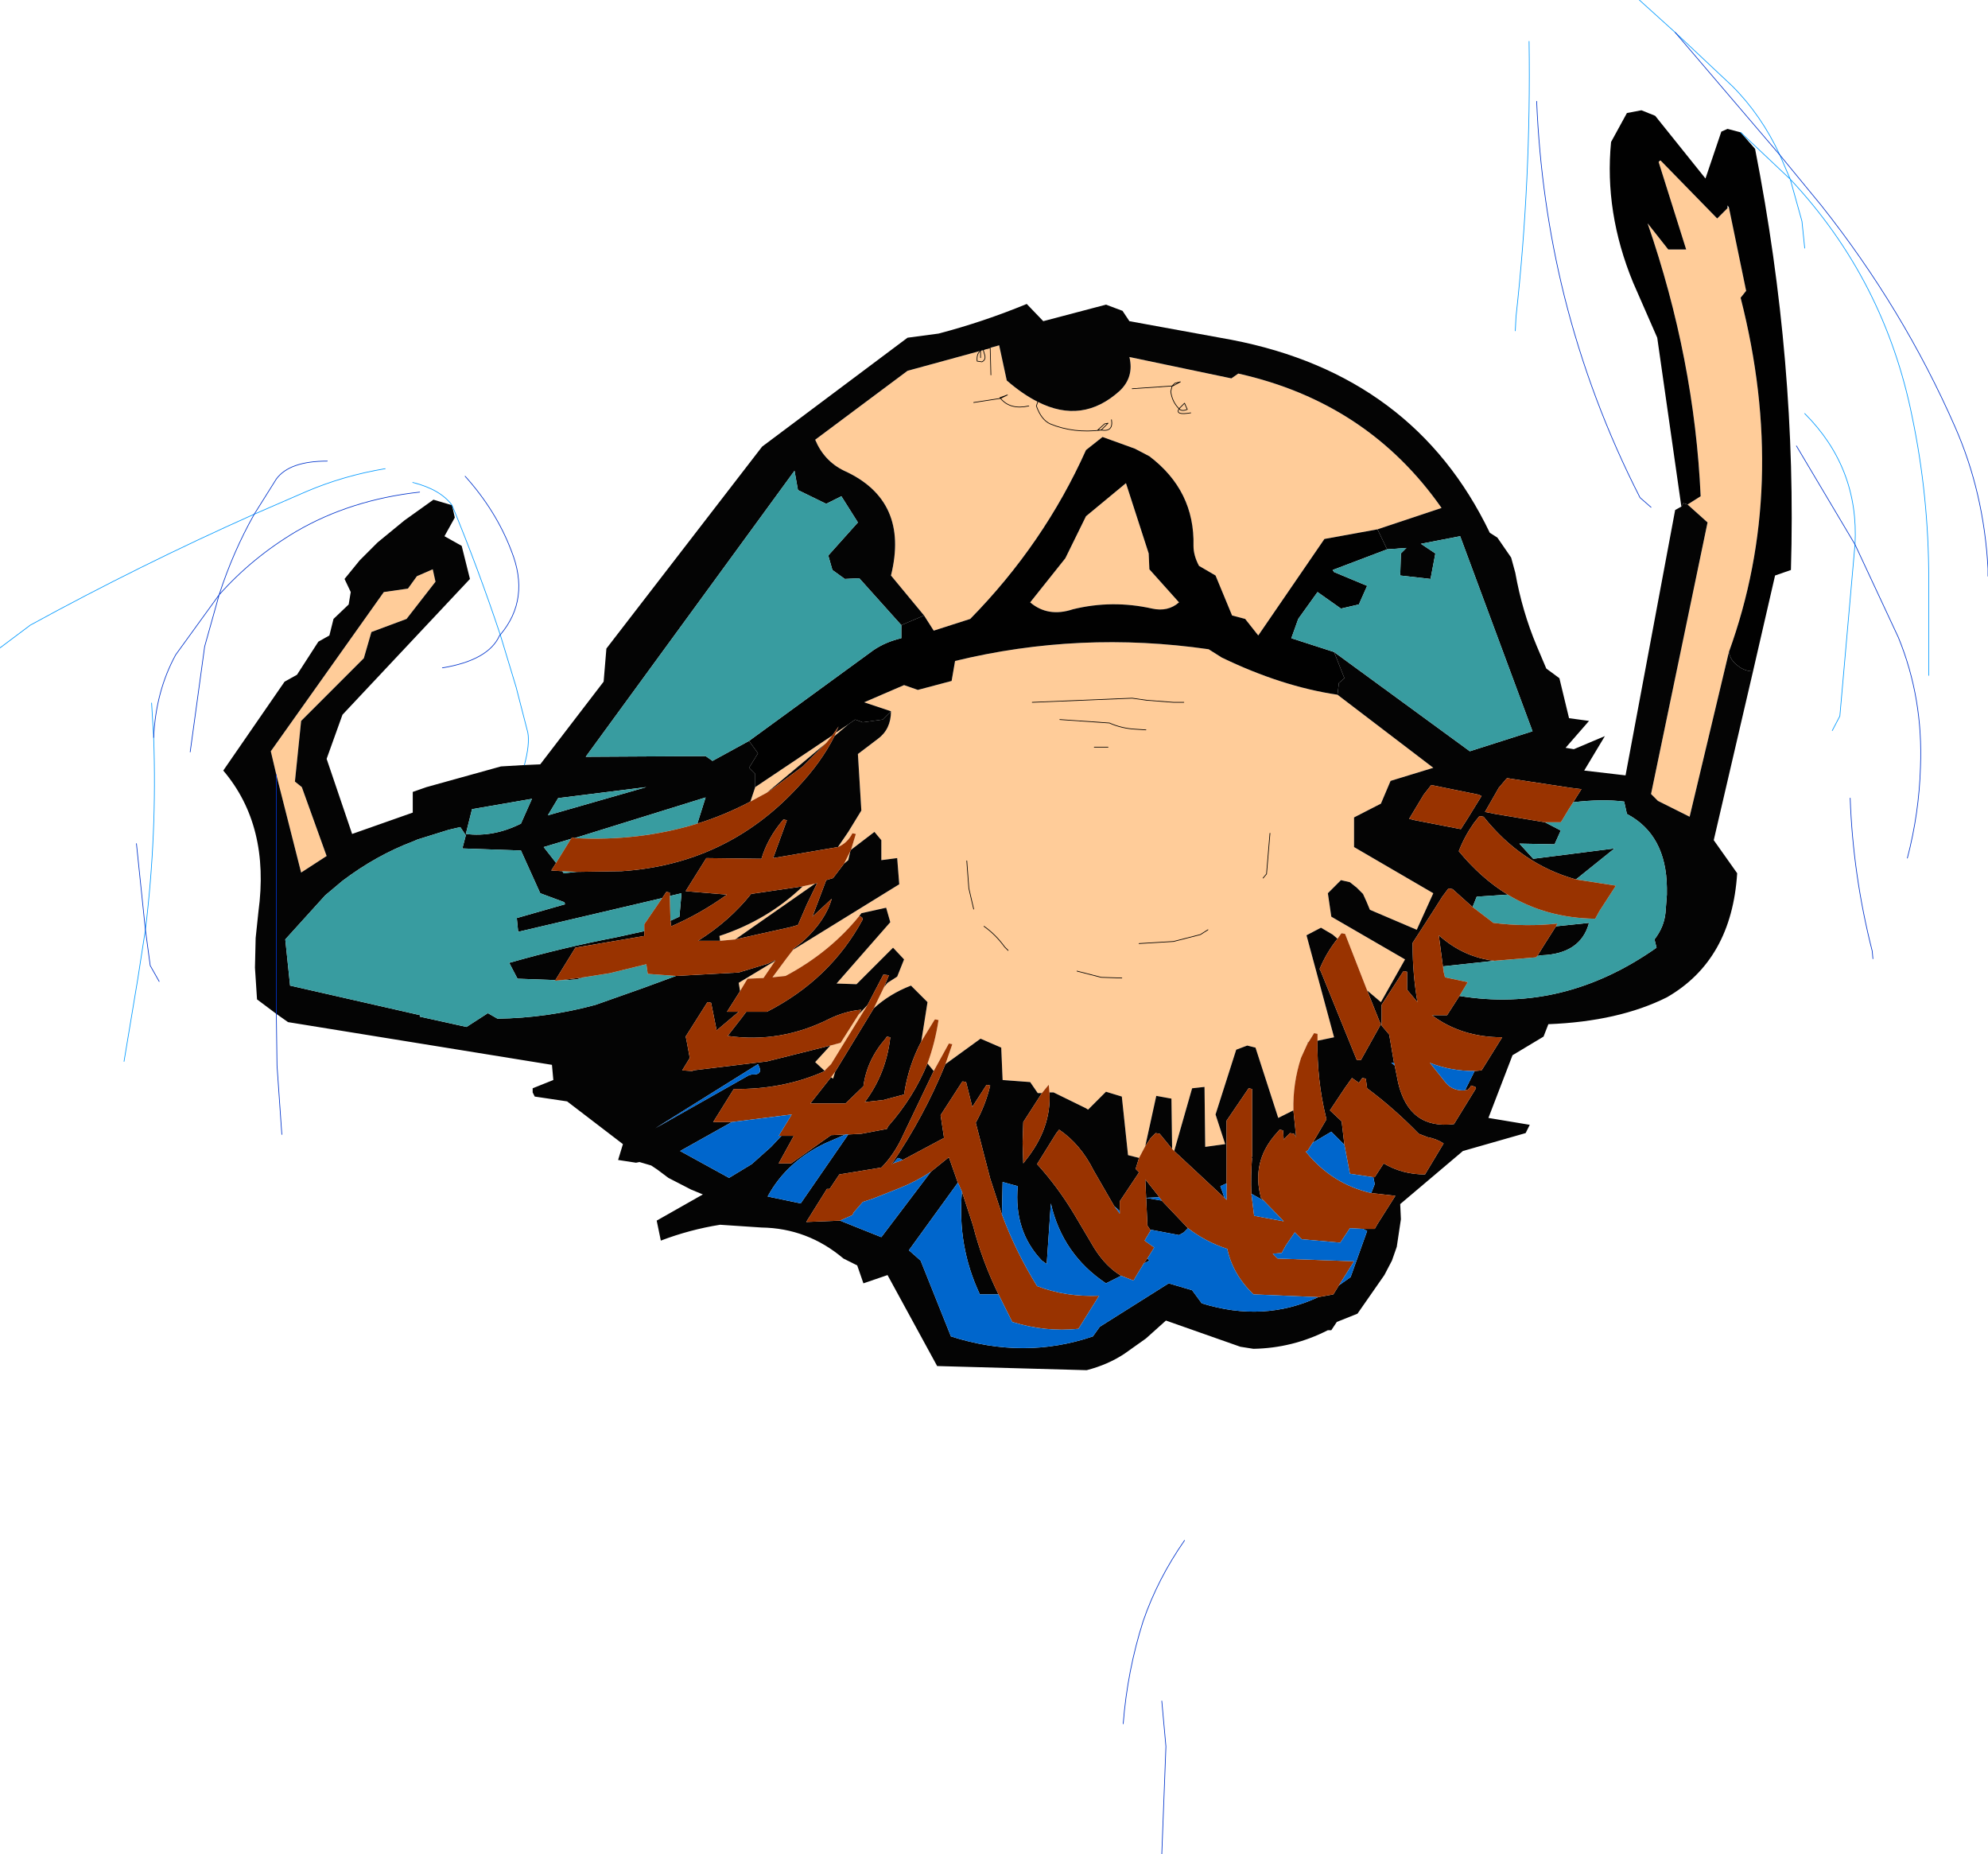 <?xml version="1.0" encoding="UTF-8" standalone="no"?>
<svg xmlns:xlink="http://www.w3.org/1999/xlink" height="134.5px" width="144.25px" xmlns="http://www.w3.org/2000/svg">
  <g transform="matrix(1.0, 0.0, 0.0, 1.0, 75.95, 54.0)">
    <path d="M-4.15 -28.75 L-3.45 -28.95 -2.9 -26.4 Q-1.75 -25.4 -0.65 -24.85 2.6 -23.2 5.3 -25.65 6.35 -26.65 6.0 -28.1 L13.4 -26.55 13.9 -26.9 Q23.3 -24.8 28.65 -17.15 L24.0 -15.6 20.15 -14.9 15.35 -7.9 14.4 -9.1 13.45 -9.35 12.25 -12.25 11.05 -12.95 Q10.65 -13.7 10.65 -14.4 10.75 -18.4 7.45 -20.9 L6.4 -21.45 4.05 -22.3 2.85 -21.35 Q-0.2 -14.55 -5.55 -9.1 L-8.2 -8.25 -8.9 -9.35 -11.3 -12.25 Q-9.95 -17.7 -14.7 -19.85 -16.15 -20.55 -16.8 -22.1 L-10.1 -27.1 -4.8 -28.55 -4.8 -28.05 -4.8 -28.55 Q-5.1 -28.35 -5.05 -27.8 L-4.7 -27.75 Q-4.4 -27.9 -4.5 -28.25 L-4.6 -28.6 -4.5 -28.25 Q-4.4 -27.9 -4.7 -27.75 L-5.05 -27.8 Q-5.1 -28.35 -4.8 -28.55 L-4.6 -28.6 -4.15 -28.75 -4.1 -28.75 -4.05 -26.8 -4.1 -28.75 -4.15 -28.75 M21.1 -3.6 L28.05 1.7 24.95 2.65 24.25 4.3 22.3 5.3 22.3 7.45 28.05 10.8 26.85 13.45 23.45 12.0 23.2 11.4 22.95 10.85 22.5 10.4 22.0 10.0 21.35 9.85 20.4 10.8 20.65 12.5 26.0 15.6 24.25 18.7 23.25 17.85 21.65 13.75 21.4 13.7 21.35 13.75 21.1 14.1 20.75 13.8 19.9 13.3 18.85 13.85 20.85 21.25 19.65 21.5 19.65 21.0 19.4 20.95 19.0 21.6 18.95 21.6 18.95 21.65 18.45 22.75 Q17.85 24.6 17.9 26.55 L16.8 27.1 15.15 22.0 14.55 21.85 13.75 22.15 12.25 26.85 12.95 29.0 11.5 29.2 11.45 24.85 10.55 24.95 9.25 29.5 9.1 29.35 9.05 25.7 7.95 25.5 7.15 29.15 6.7 30.0 5.9 29.8 5.45 25.55 4.3 25.2 3.0 26.5 2.85 26.4 0.5 25.25 0.2 25.25 0.15 24.7 0.1 24.75 -0.35 25.3 -0.65 25.3 -1.2 24.5 -3.2 24.35 -3.3 22.0 -4.8 21.35 -7.35 23.2 -6.85 21.75 -7.1 21.7 -8.2 23.7 -8.65 23.15 Q-8.1 21.65 -7.85 20.0 L-8.1 19.95 -8.15 20.0 -9.1 21.55 -8.65 18.7 -9.85 17.5 Q-11.4 18.1 -12.55 19.15 L-11.8 17.6 -11.55 17.3 -10.85 16.85 -10.35 15.6 -11.15 14.75 -13.8 17.4 -15.25 17.35 -11.35 12.9 -11.65 11.85 -13.45 12.25 -13.6 12.45 Q-15.75 15.1 -18.95 16.8 L-19.9 16.9 -18.9 15.55 -18.4 14.9 -10.7 10.15 -10.85 8.25 -12.0 8.4 -12.0 6.95 -12.5 6.35 -14.2 7.65 -13.85 6.5 -14.1 6.45 Q-14.45 7.15 -15.15 7.45 L-14.4 6.35 -13.45 4.8 -13.7 0.7 -12.25 -0.4 Q-11.3 -1.1 -11.3 -2.4 L-13.25 -3.05 -10.35 -4.3 -9.35 -3.95 -6.9 -4.6 -6.65 -6.05 Q2.4 -8.25 11.75 -6.9 L12.7 -6.3 Q17.05 -4.2 21.1 -3.6 M-16.1 23.7 L-16.8 23.05 -15.7 21.85 -14.95 21.65 -13.65 19.6 -13.0 18.9 -15.65 23.2 -16.1 23.65 -16.1 23.7 M-22.25 17.9 L-22.35 17.3 -19.7 15.7 -20.55 16.95 -21.7 17.0 -21.8 17.15 -22.25 17.9 M-14.4 -1.45 L-15.4 -0.6 -15.3 -0.85 -14.4 -1.45 M-21.5 4.15 L-21.15 3.1 -15.55 -0.65 -16.0 -0.1 -20.3 3.5 -21.5 4.15 M10.45 -24.05 Q9.3 -23.85 9.6 -24.35 L9.65 -24.3 Q9.85 -24.15 10.2 -24.3 L10.0 -24.75 9.6 -24.35 Q9.1 -24.85 9.0 -25.6 L9.1 -26.0 9.15 -26.0 9.7 -26.3 9.3 -26.2 9.1 -26.0 6.2 -25.8 9.1 -26.0 9.3 -26.2 9.7 -26.3 9.15 -26.0 9.1 -26.0 9.0 -25.6 Q9.1 -24.85 9.6 -24.35 L10.0 -24.75 10.2 -24.3 Q9.85 -24.15 9.65 -24.3 L9.6 -24.35 Q9.3 -23.85 10.45 -24.05 M4.7 -23.55 Q4.85 -22.65 3.95 -22.8 L4.45 -23.3 4.2 -23.25 3.7 -22.8 3.95 -22.8 Q1.95 -22.55 0.25 -23.25 -0.4 -23.55 -0.75 -24.55 L-0.65 -24.85 -0.75 -24.55 Q-0.4 -23.55 0.25 -23.25 1.95 -22.55 3.95 -22.8 L3.7 -22.8 4.2 -23.25 4.45 -23.3 3.95 -22.8 Q4.85 -22.65 4.7 -23.55 M2.85 -16.55 L5.75 -18.95 7.4 -13.85 7.45 -12.7 9.6 -10.3 Q8.8 -9.6 7.65 -9.85 4.75 -10.5 1.9 -9.8 0.1 -9.2 -1.2 -10.3 L1.35 -13.5 2.85 -16.55 M7.2 -1.05 L6.45 -1.1 Q5.45 -1.15 4.55 -1.55 L0.95 -1.8 4.55 -1.55 Q5.45 -1.15 6.45 -1.1 L7.2 -1.05 M9.95 -3.05 L9.2 -3.05 7.25 -3.2 6.2 -3.35 -1.05 -3.05 6.2 -3.35 7.25 -3.2 9.2 -3.05 9.95 -3.05 M44.4 -42.25 L44.55 -42.35 48.65 -38.15 49.4 -38.9 49.5 -38.95 50.75 -32.9 50.35 -32.4 Q53.85 -18.7 49.5 -6.7 L46.65 5.25 44.35 4.1 43.85 3.6 47.95 -16.1 46.5 -17.4 47.45 -18.0 Q47.0 -27.95 43.6 -37.8 L45.1 -35.9 46.4 -35.9 44.4 -42.25 M5.45 16.95 L3.95 16.9 2.2 16.45 3.95 16.9 5.45 16.95 M6.7 14.45 L9.2 14.3 11.15 13.8 11.7 13.45 11.15 13.8 9.2 14.3 6.7 14.45 M4.45 0.2 L4.2 0.2 3.45 0.2 4.2 0.2 4.45 0.2 M15.7 9.7 L15.95 9.4 16.2 6.45 15.95 9.4 15.7 9.7 M-55.9 2.2 L-56.3 0.5 -48.1 -11.05 -46.35 -11.3 -45.7 -12.2 -44.55 -12.7 -44.35 -11.8 -46.45 -9.1 -49.0 -8.15 -49.55 -6.25 -54.1 -1.7 -54.55 2.7 -54.05 3.1 -52.25 8.1 -54.1 9.3 -55.9 2.2 M-1.3 -24.55 Q-2.65 -24.25 -3.35 -25.1 L-2.85 -25.35 -3.4 -25.15 -3.35 -25.1 -5.3 -24.8 -3.35 -25.1 -3.4 -25.15 -2.85 -25.35 -3.35 -25.1 Q-2.65 -24.25 -1.3 -24.55 M-5.3 11.95 L-5.65 10.45 -5.8 8.45 -5.65 10.45 -5.3 11.95 M-14.25 7.75 L-14.4 8.4 -14.7 8.65 -14.25 7.75 M-16.8 10.1 L-22.6 14.15 -23.7 14.25 -23.75 13.9 Q-20.25 12.75 -17.7 10.3 L-16.8 10.1 M-15.65 24.15 L-15.35 23.75 -15.5 24.25 -15.65 24.15 M-2.8 14.95 L-3.05 14.7 Q-3.7 13.8 -4.55 13.2 -3.7 13.8 -3.05 14.7 L-2.8 14.95" fill="#ffcc99" fill-rule="evenodd" stroke="none"/>
    <path d="M24.0 -15.6 L28.65 -17.15 Q23.3 -24.8 13.9 -26.9 L13.4 -26.55 6.0 -28.1 Q6.35 -26.65 5.3 -25.65 2.6 -23.2 -0.65 -24.85 -1.75 -25.4 -2.9 -26.4 L-3.45 -28.95 -4.15 -28.75 -4.65 -28.65 Q-4.75 -28.95 -4.8 -28.55 -4.75 -28.95 -4.65 -28.65 L-4.15 -28.75 -4.6 -28.6 -4.8 -28.55 -10.1 -27.1 -16.8 -22.1 Q-16.15 -20.55 -14.7 -19.85 -9.95 -17.7 -11.3 -12.25 L-8.9 -9.35 -10.55 -8.65 -13.6 -12.05 -14.65 -12.0 -15.55 -12.65 -15.85 -13.7 -13.7 -16.1 -14.9 -18.0 -16.0 -17.45 -18.05 -18.45 -18.3 -19.85 -33.45 0.9 -24.75 0.85 -24.25 1.2 -21.6 -0.25 -20.95 0.65 -21.6 1.7 -21.15 2.15 -21.15 3.1 -21.5 4.15 Q-23.4 5.15 -25.35 5.75 L-24.75 3.85 -34.25 6.8 -34.45 6.75 -34.5 6.85 -36.5 7.45 -35.6 8.6 -35.95 9.15 -35.15 9.2 -35.05 9.35 -34.1 9.25 -30.85 9.2 Q-23.25 8.7 -18.1 3.15 -16.35 1.3 -15.4 -0.6 L-14.4 -1.45 -13.9 -1.8 -13.35 -1.6 -11.9 -1.8 -11.3 -2.4 Q-11.3 -1.1 -12.25 -0.4 L-13.7 0.7 -13.45 4.8 -14.4 6.35 -15.15 7.45 -15.45 7.5 -19.85 8.25 -18.85 5.5 -19.1 5.45 -19.15 5.5 Q-20.25 6.8 -20.7 8.3 L-24.7 8.25 -26.2 10.65 -23.2 10.9 Q-25.15 12.3 -27.25 13.2 L-27.3 12.8 -26.65 12.5 -26.5 10.8 -27.35 11.0 -27.35 10.75 -27.6 10.7 -27.9 11.15 -38.35 13.6 -38.45 12.6 -34.95 11.6 -35.0 11.45 -36.75 10.8 -38.15 7.7 -42.4 7.55 -42.15 6.6 -42.25 6.45 -42.55 6.0 -43.4 6.2 -45.65 6.9 -46.0 7.05 Q-48.65 8.05 -51.1 9.9 L-52.35 10.95 -55.25 14.15 -54.9 17.5 -45.45 19.65 -45.5 19.75 -42.1 20.5 -40.55 19.5 -39.85 19.9 Q-36.25 19.85 -32.75 18.9 L-29.35 17.7 -26.9 16.8 -22.35 16.55 -20.2 15.9 -19.7 15.65 -19.7 15.7 -22.35 17.3 -22.25 17.9 -23.2 19.4 -22.35 19.4 -23.95 20.75 -24.35 18.75 -24.6 18.7 -24.65 18.75 -26.2 21.2 -26.15 21.4 -25.9 22.75 -26.45 23.65 -25.7 23.7 -25.65 23.65 -20.3 23.0 -15.7 21.85 -16.8 23.05 -16.1 23.7 Q-19.1 25.05 -22.7 25.0 L-22.8 25.15 -24.2 27.4 -22.85 27.4 -26.6 29.5 -23.05 31.45 -21.4 30.45 -20.0 29.2 -19.25 28.4 -18.35 28.4 -19.45 30.4 -18.55 30.4 -15.65 28.35 -14.6 28.3 -16.1 28.95 Q-18.9 30.3 -20.25 32.8 L-17.85 33.3 -14.4 28.3 -13.45 28.25 -11.6 27.9 -11.5 27.7 Q-9.65 25.6 -8.65 23.15 L-8.2 23.7 -10.4 28.3 Q-11.05 29.75 -12.0 30.7 L-15.05 31.2 -15.75 32.25 -15.95 32.25 -17.45 34.65 -15.0 34.55 -12.0 35.75 -8.4 31.0 -7.1 29.95 -6.45 31.8 -10.0 36.7 -9.15 37.45 -6.95 42.95 Q-1.65 44.65 3.35 42.95 L3.85 42.25 8.85 39.1 10.55 39.6 11.25 40.55 Q15.75 41.95 19.7 40.1 L20.8 39.9 21.2 39.25 22.05 38.65 23.25 35.3 22.95 35.15 23.8 35.15 24.0 34.8 25.3 32.75 23.55 32.55 23.8 31.9 23.7 31.4 23.8 31.4 24.45 30.4 Q25.8 31.2 27.45 31.2 L27.9 30.45 28.8 28.95 Q28.25 28.6 27.65 28.5 L27.0 28.25 Q25.2 26.4 23.25 24.95 L23.15 24.25 22.9 24.2 22.65 24.55 22.15 24.2 21.65 24.9 20.55 26.55 21.4 27.35 21.6 29.05 20.65 28.1 19.3 28.9 20.3 27.2 20.25 27.0 Q19.6 24.3 19.65 21.5 L20.85 21.25 18.85 13.85 19.9 13.3 20.75 13.8 21.1 14.1 Q20.3 15.1 19.8 16.3 L19.9 16.5 22.5 22.9 22.8 22.9 24.25 20.3 24.15 20.1 23.25 17.85 24.25 18.7 26.0 15.6 20.65 12.5 20.4 10.8 21.35 9.85 22.0 10.0 22.5 10.4 22.95 10.85 23.2 11.4 23.45 12.0 26.85 13.45 28.05 10.8 22.3 7.45 22.3 5.3 24.25 4.3 24.95 2.65 28.05 1.7 21.1 -3.6 21.2 -4.45 21.6 -4.8 20.85 -6.7 30.7 0.5 35.25 -0.95 30.0 -15.1 27.15 -14.55 28.2 -13.85 27.85 -12.0 25.65 -12.25 25.7 -13.85 26.1 -14.25 24.7 -14.15 24.0 -15.6 M-37.9 1.5 L-36.75 1.45 -32.15 -4.55 -31.95 -6.95 -20.65 -21.6 -10.1 -29.5 -7.85 -29.8 Q-4.6 -30.65 -1.45 -31.95 L-0.25 -30.7 4.3 -31.9 5.5 -31.45 6.0 -30.7 13.4 -29.35 Q26.65 -26.8 32.15 -15.35 L32.7 -15.0 33.7 -13.55 34.0 -12.45 Q34.5 -9.65 35.55 -7.15 L36.25 -5.5 37.2 -4.8 37.9 -1.9 39.35 -1.7 37.65 0.25 38.25 0.35 40.5 -0.6 39.0 1.9 42.0 2.25 45.6 -17.0 46.05 -17.25 46.2 -17.5 46.5 -17.4 47.95 -16.1 43.85 3.6 44.35 4.1 46.65 5.25 49.5 -6.7 Q49.6 -6.1 50.15 -5.7 50.65 -5.3 51.25 -5.3 L48.4 6.95 50.1 9.35 Q49.7 15.65 45.0 18.35 41.5 20.1 36.4 20.3 L36.05 21.2 33.8 22.55 32.05 27.1 35.05 27.6 34.75 28.2 30.2 29.5 25.65 33.35 25.7 34.45 25.4 36.45 25.05 37.45 24.5 38.5 22.55 41.3 21.05 41.9 20.65 42.5 20.4 42.5 Q17.85 43.8 15.0 43.85 L14.05 43.7 8.65 41.8 7.2 43.1 5.65 44.2 Q4.45 45.0 2.9 45.4 L-7.95 45.1 -11.55 38.5 -13.3 39.1 -13.75 37.8 -14.75 37.3 Q-17.35 35.1 -20.7 35.05 L-23.7 34.85 Q-25.9 35.2 -28.0 36.0 L-28.3 34.55 -24.95 32.65 -25.8 32.3 -27.45 31.45 -28.25 30.85 -28.7 30.55 -29.55 30.3 -29.8 30.35 -31.1 30.15 -30.75 29.0 -34.8 25.9 -37.15 25.55 -37.3 25.25 -37.3 24.95 -35.8 24.35 -35.9 23.25 -55.05 20.15 -55.9 19.55 -57.3 18.5 -57.45 16.2 -57.4 14.05 -57.2 12.15 Q-56.35 5.9 -59.75 1.9 L-55.3 -4.55 -54.4 -5.05 -52.85 -7.45 -52.05 -7.9 -51.75 -9.1 -50.65 -10.15 -50.5 -11.05 -50.95 -12.0 -49.85 -13.35 -48.55 -14.65 -46.6 -16.25 -44.5 -17.75 -43.15 -17.35 -42.95 -16.45 -43.7 -15.1 -42.45 -14.4 -41.85 -12.0 -51.1 -2.15 -52.25 1.05 -50.4 6.5 -46.0 4.95 -46.0 3.45 -45.0 3.1 -39.6 1.6 -37.9 1.5 M29.95 18.25 Q37.5 19.5 44.25 14.75 L44.1 14.15 Q44.8 13.25 44.9 12.2 L45.0 10.9 45.0 10.4 Q44.95 6.55 42.1 5.05 L41.9 4.15 Q40.3 3.95 38.2 4.2 L38.8 3.25 38.0 3.15 33.4 2.45 33.35 2.5 32.8 3.15 31.8 4.9 32.55 5.05 36.15 5.65 37.3 6.25 36.85 7.25 34.3 7.2 35.3 8.3 41.2 7.55 38.4 9.8 Q34.45 8.7 31.7 5.25 L31.4 5.2 31.0 5.7 Q30.3 6.7 29.9 7.75 31.5 9.7 33.45 10.9 L31.2 11.05 30.9 11.8 29.45 10.5 29.15 10.45 28.7 11.05 28.1 12.0 26.55 14.4 26.55 14.55 Q26.55 16.65 26.9 18.7 L26.15 17.8 26.15 17.65 26.15 16.5 25.9 16.45 25.85 16.5 24.3 18.9 24.3 19.05 24.3 20.4 24.85 21.05 25.2 23.1 25.0 23.1 25.25 23.3 25.5 24.55 Q26.3 27.95 29.55 27.55 L31.15 24.95 31.1 24.85 30.8 24.75 30.7 24.9 30.55 25.05 30.35 25.1 31.05 23.7 31.55 23.65 31.65 23.5 33.05 21.25 Q30.1 21.25 27.95 19.65 L29.05 19.65 29.95 18.25 M36.95 13.2 L39.35 12.95 Q38.75 15.2 35.9 15.3 L35.6 15.35 36.0 14.7 36.95 13.2 M32.5 15.7 L28.8 16.1 28.8 16.5 28.45 13.85 Q30.25 15.45 32.5 15.7 M30.5 5.45 L31.55 3.75 31.35 3.65 27.9 2.95 27.35 3.65 26.3 5.4 26.7 5.5 30.05 6.15 30.5 5.45 M9.25 29.5 L10.55 24.95 11.45 24.85 11.5 29.2 12.95 29.0 12.25 26.85 13.75 22.15 14.55 21.85 15.15 22.0 16.8 27.1 17.9 26.55 18.1 28.5 17.95 28.25 17.65 28.2 17.3 28.55 17.2 28.7 17.15 28.0 16.9 27.95 16.55 28.35 Q14.85 30.35 15.55 32.9 L15.75 33.1 14.85 32.6 Q14.8 31.3 14.9 30.0 L14.85 30.0 14.9 29.9 14.9 29.7 14.9 25.0 14.65 24.95 13.05 27.3 13.05 27.5 13.05 31.85 12.6 32.05 12.9 32.9 9.25 29.5 M18.95 21.65 L18.95 21.6 19.0 21.6 18.95 21.65 M9.1 29.35 L8.2 28.25 7.9 28.2 7.55 28.55 7.15 29.15 7.95 25.5 9.05 25.7 9.1 29.35 M6.7 30.0 L6.45 30.8 6.7 31.05 5.3 33.15 5.3 33.3 5.3 33.85 4.9 33.5 3.4 30.9 Q2.45 29.0 0.9 27.95 L0.7 28.2 -0.7 30.45 Q0.8 32.1 2.0 34.1 L3.45 36.55 Q4.3 37.9 5.4 38.55 L4.3 39.1 Q1.15 37.0 0.3 33.3 L0.0 37.7 -0.35 37.45 Q-2.4 35.3 -2.1 32.05 L-3.2 31.75 -3.25 34.1 -4.1 31.5 -5.15 27.45 Q-4.45 26.2 -4.1 24.75 L-4.35 24.7 -4.4 24.75 -5.4 26.3 -5.85 24.5 -6.1 24.45 -6.15 24.5 -7.7 26.9 -7.45 28.55 -10.45 30.15 Q-10.6 30.05 -10.8 30.0 L-11.15 30.4 -11.25 30.45 Q-8.9 27.0 -7.35 23.2 L-4.8 21.35 -3.3 22.0 -3.2 24.35 -1.2 24.5 -0.65 25.3 -0.35 25.3 -1.7 27.4 -1.75 28.9 -1.7 30.4 -1.55 30.2 Q0.35 27.85 0.2 25.25 L0.5 25.25 2.85 26.4 3.0 26.5 4.3 25.2 5.45 25.55 5.9 29.8 6.7 30.0 M7.05 37.65 L7.3 37.3 7.45 37.45 7.05 37.65 M7.5 35.2 L7.3 34.9 7.3 34.7 7.15 31.55 8.1 32.75 8.15 32.85 7.2 32.9 8.35 33.1 10.25 35.1 9.95 35.4 9.6 35.6 7.5 35.2 M-3.5 39.9 L-4.85 39.9 Q-6.5 36.4 -6.15 32.45 L-5.35 34.9 Q-4.7 37.45 -3.5 39.9 M-55.9 2.2 L-54.1 9.3 -52.25 8.1 -54.05 3.1 -54.55 2.7 -54.1 -1.7 -49.55 -6.25 -49.0 -8.15 -46.45 -9.1 -44.35 -11.8 -44.55 -12.7 -45.7 -12.2 -46.35 -11.3 -48.1 -11.05 -56.3 0.5 -55.9 2.2 -55.9 19.55 -55.9 2.2 M-4.6 -28.6 L-4.65 -28.65 -4.6 -28.6 M-16.0 -0.1 L-17.7 1.6 -20.0 3.3 -20.3 3.5 -16.0 -0.1 M-18.4 14.9 L-18.4 14.85 -17.7 14.3 Q-16.05 12.8 -15.6 11.2 L-17.0 12.5 -16.0 9.85 -15.5 9.7 -15.35 9.5 -14.7 8.65 -14.4 8.4 -14.25 7.75 -14.2 7.65 -12.5 6.35 -12.0 6.95 -12.0 8.4 -10.85 8.25 -10.7 10.15 -18.4 14.9 M-16.8 10.1 L-16.65 10.05 -17.4 11.6 -18.05 13.1 -18.55 13.25 -22.6 14.15 -16.8 10.1 M-23.7 14.25 L-25.3 14.25 Q-23.0 12.8 -21.45 10.85 L-17.7 10.3 Q-20.25 12.75 -23.75 13.9 L-23.7 14.25 M-13.6 12.45 L-13.45 12.25 -11.65 11.85 -11.35 12.9 -15.25 17.35 -13.8 17.4 -11.15 14.75 -10.35 15.6 -10.85 16.85 -11.55 17.3 -11.8 17.6 -11.45 16.75 -11.85 16.7 -13.0 18.9 -13.65 19.6 -13.45 19.25 Q-14.6 19.35 -15.75 19.9 -19.3 21.7 -23.15 21.15 L-22.1 19.8 -21.8 19.4 -20.3 19.4 Q-15.7 17.05 -13.35 12.7 L-13.4 12.55 -13.6 12.45 M-12.55 19.15 Q-11.4 18.1 -9.85 17.5 L-8.65 18.7 -9.1 21.55 Q-10.05 23.35 -10.35 25.4 L-11.85 25.8 -13.2 25.95 Q-11.65 23.9 -11.35 21.25 L-11.6 21.2 -11.7 21.35 Q-13.05 22.9 -13.3 24.8 L-14.6 26.05 -17.15 26.05 -15.65 24.15 -15.5 24.25 -15.35 23.75 -12.55 19.15 M-35.45 3.9 L-36.2 5.15 -29.05 3.1 -35.45 3.9 M-38.15 5.75 L-37.35 3.95 -41.7 4.7 -42.15 6.5 Q-40.15 6.75 -38.15 5.75 M-33.6 16.9 L-34.1 17.05 -34.8 17.1 -35.2 17.1 -33.6 16.9 M-35.65 17.1 L-38.4 17.0 -39.0 15.85 Q-35.15 14.75 -31.25 14.0 L-29.2 13.55 -29.2 13.9 -34.2 14.75 -35.65 17.1 M-21.6 24.0 L-21.4 23.95 Q-20.5 24.0 -20.95 23.2 L-28.4 27.85 -21.6 24.0" fill="#040404" fill-rule="evenodd" stroke="none"/>
    <path d="M24.0 -15.6 L24.7 -14.15 20.75 -12.65 20.85 -12.5 23.25 -11.5 22.65 -10.15 21.35 -9.85 19.65 -11.05 18.25 -9.1 17.75 -7.7 20.85 -6.7 21.6 -4.8 21.2 -4.45 21.1 -3.6 Q17.05 -4.2 12.7 -6.3 L11.75 -6.9 Q2.4 -8.25 -6.65 -6.05 L-6.9 -4.6 -9.35 -3.95 -10.35 -4.3 -13.25 -3.05 -11.3 -2.4 -11.9 -1.8 -13.35 -1.6 -13.9 -1.8 -14.4 -1.45 -15.3 -0.85 -15.1 -1.3 -15.55 -0.65 -21.15 3.1 -21.15 2.15 -21.6 1.7 -20.95 0.65 -21.6 -0.25 -12.55 -6.85 Q-11.65 -7.45 -10.55 -7.7 L-10.55 -8.65 -8.9 -9.35 -8.2 -8.25 -5.55 -9.1 Q-0.2 -14.55 2.85 -21.35 L4.05 -22.3 6.4 -21.45 7.45 -20.9 Q10.75 -18.4 10.65 -14.4 10.65 -13.7 11.05 -12.95 L12.25 -12.25 13.45 -9.35 14.4 -9.1 15.35 -7.9 20.15 -14.9 24.0 -15.6 M46.05 -17.25 L44.3 -29.5 42.55 -33.5 Q40.45 -38.6 40.95 -43.7 L42.1 -45.8 43.15 -46.0 44.15 -45.6 47.8 -41.05 48.95 -44.45 49.4 -44.65 50.35 -44.4 51.4 -43.2 Q54.45 -27.65 54.0 -12.65 L52.85 -12.25 51.25 -5.3 Q50.65 -5.3 50.15 -5.7 49.6 -6.1 49.5 -6.7 53.85 -18.7 50.35 -32.4 L50.75 -32.9 49.5 -38.95 49.4 -39.1 49.4 -38.9 48.65 -38.15 44.55 -42.35 44.5 -42.35 44.4 -42.25 46.4 -35.9 45.1 -35.9 43.6 -37.8 Q47.0 -27.95 47.45 -18.0 L46.5 -17.4 46.2 -17.5 46.05 -17.25 M2.85 -16.55 L1.35 -13.5 -1.2 -10.3 Q0.1 -9.2 1.9 -9.8 4.75 -10.5 7.65 -9.85 8.8 -9.6 9.6 -10.3 L7.45 -12.7 7.4 -13.85 5.75 -18.95 2.85 -16.55" fill="#010101" fill-rule="evenodd" stroke="none"/>
    <path d="M24.7 -14.15 L26.1 -14.25 25.7 -13.85 25.65 -12.25 27.85 -12.0 28.2 -13.85 27.15 -14.55 30.0 -15.1 35.25 -0.95 30.7 0.5 20.85 -6.7 17.75 -7.7 18.25 -9.1 19.65 -11.05 21.35 -9.85 22.65 -10.15 23.25 -11.5 20.85 -12.5 20.75 -12.65 24.7 -14.15 M-26.9 16.8 L-29.35 17.7 -32.75 18.9 Q-36.25 19.85 -39.85 19.9 L-40.55 19.5 -42.1 20.5 -45.5 19.75 -45.45 19.65 -54.9 17.5 -55.25 14.15 -52.35 10.95 -51.1 9.9 Q-48.65 8.05 -46.0 7.05 L-45.65 6.9 -43.4 6.2 -42.55 6.0 -42.25 6.45 -42.15 6.6 -42.4 7.55 -38.15 7.7 -36.75 10.8 -35.0 11.45 -34.95 11.6 -38.45 12.6 -38.35 13.6 -27.9 11.15 -29.2 13.05 -29.2 13.25 -29.2 13.55 -31.25 14.0 Q-35.15 14.75 -39.0 15.85 L-38.4 17.0 -35.65 17.1 -35.7 17.15 -35.2 17.1 -34.8 17.1 -34.1 17.05 -33.6 16.9 -31.7 16.6 -29.05 15.95 -28.95 16.65 -26.9 16.8 M-27.35 11.0 L-26.5 10.8 -26.65 12.5 -27.3 12.8 -27.35 11.0 M-34.1 9.25 L-35.05 9.35 -35.15 9.2 -34.1 9.25 M-35.6 8.6 L-36.5 7.45 -34.5 6.85 -34.55 6.9 -35.6 8.6 M-34.25 6.8 L-24.75 3.85 -25.35 5.75 Q-29.6 7.05 -34.25 6.8 M-21.6 -0.25 L-24.25 1.2 -24.75 0.85 -33.45 0.9 -18.3 -19.85 -18.05 -18.45 -16.0 -17.45 -14.9 -18.0 -13.7 -16.1 -15.85 -13.7 -15.55 -12.65 -14.65 -12.0 -13.6 -12.05 -10.55 -8.65 -10.55 -7.7 Q-11.65 -7.45 -12.55 -6.85 L-21.6 -0.25 M38.2 4.2 Q40.3 3.95 41.9 4.15 L42.1 5.05 Q44.95 6.55 45.0 10.4 L45.0 10.9 44.9 12.2 Q44.8 13.25 44.1 14.15 L44.25 14.75 Q37.5 19.5 29.95 18.25 L30.55 17.25 28.9 16.9 28.85 16.7 28.8 16.5 28.8 16.1 32.5 15.7 35.5 15.45 35.6 15.35 35.9 15.3 Q38.75 15.2 39.35 12.95 L36.95 13.2 37.05 13.0 Q34.8 13.25 32.4 12.95 L32.15 12.75 30.9 11.8 31.2 11.05 33.45 10.9 Q36.25 12.6 39.8 12.65 L40.1 12.1 41.3 10.25 38.4 9.8 41.2 7.55 35.3 8.3 34.3 7.2 36.85 7.25 37.3 6.25 36.15 5.65 37.3 5.65 37.4 5.5 37.85 4.75 38.2 4.2 M-38.15 5.75 Q-40.15 6.75 -42.15 6.5 L-41.7 4.7 -37.35 3.95 -38.15 5.75 M-35.45 3.9 L-29.05 3.1 -36.2 5.15 -35.45 3.9" fill="#389ca0" fill-rule="evenodd" stroke="none"/>
    <path d="M23.25 17.85 L24.15 20.1 24.25 20.3 22.8 22.9 22.5 22.9 19.9 16.5 19.8 16.3 Q20.3 15.1 21.1 14.1 L21.35 13.75 21.4 13.7 21.65 13.75 23.25 17.85 M19.65 21.5 Q19.6 24.3 20.25 27.0 L20.3 27.2 19.3 28.9 18.95 29.45 18.8 29.55 Q20.7 31.9 23.55 32.55 L25.3 32.75 24.0 34.8 23.8 35.15 22.95 35.15 22.0 35.1 21.3 36.15 18.5 35.9 18.0 35.4 17.35 36.35 17.05 36.9 16.4 36.95 16.75 37.3 22.3 37.5 21.2 39.25 20.8 39.9 19.7 40.1 15.0 39.9 Q13.5 38.45 13.1 36.6 11.55 36.1 10.25 35.1 L8.35 33.1 8.15 32.85 8.1 32.75 7.15 31.55 7.3 34.7 7.3 34.9 7.5 35.2 7.55 35.25 7.1 36.0 7.8 36.5 7.3 37.3 7.05 37.65 6.5 38.55 6.3 38.9 5.4 38.55 Q4.3 37.9 3.45 36.55 L2.0 34.1 Q0.8 32.1 -0.7 30.45 L0.7 28.2 0.9 27.95 Q2.45 29.0 3.4 30.9 L4.9 33.5 5.2 33.9 5.3 34.05 5.3 33.85 5.3 33.3 5.3 33.15 6.7 31.05 6.45 30.8 6.7 30.0 7.15 29.15 7.55 28.55 7.9 28.2 8.2 28.25 9.1 29.35 9.25 29.5 12.9 32.9 13.05 33.05 13.05 32.4 13.05 31.85 13.05 27.5 13.05 27.3 14.65 24.95 14.9 25.0 14.9 29.7 14.9 29.9 14.85 30.0 14.9 30.0 Q14.8 31.3 14.85 32.6 L15.05 34.2 17.2 34.6 15.75 33.1 15.55 32.9 Q14.85 30.35 16.55 28.35 L16.9 27.95 17.15 28.0 17.2 28.7 17.3 28.55 17.65 28.2 17.95 28.25 18.1 28.5 17.9 26.55 Q17.85 24.6 18.45 22.75 L18.95 21.65 19.0 21.6 19.4 20.95 19.65 21.0 19.65 21.5 M21.6 29.05 L21.4 27.35 20.55 26.55 21.65 24.9 22.15 24.2 22.65 24.55 22.9 24.2 23.15 24.25 23.25 24.95 Q25.2 26.4 27.0 28.25 L27.65 28.5 Q28.25 28.6 28.8 28.95 L27.9 30.45 27.45 31.2 Q25.8 31.2 24.45 30.4 L23.8 31.4 23.7 31.4 22.0 31.15 21.6 29.05 M-6.45 31.8 L-7.1 29.95 -8.4 31.0 Q-9.45 31.7 -10.7 32.2 L-12.6 32.95 -13.35 33.2 -14.0 33.95 -14.1 34.15 -15.0 34.55 -17.45 34.65 -15.95 32.25 -15.75 32.25 -15.05 31.2 -12.0 30.7 Q-11.05 29.75 -10.4 28.3 L-8.2 23.7 -7.1 21.7 -6.85 21.75 -7.35 23.2 Q-8.9 27.0 -11.25 30.45 L-11.15 30.4 -10.45 30.15 -7.45 28.55 -7.7 26.9 -6.15 24.5 -6.1 24.45 -5.85 24.5 -5.4 26.3 -4.4 24.75 -4.35 24.7 -4.1 24.75 Q-4.45 26.2 -5.15 27.45 L-4.1 31.5 -3.25 34.1 Q-2.25 36.8 -0.7 39.3 1.4 40.1 3.8 40.0 L2.3 42.4 Q-0.1 42.65 -2.5 41.9 L-3.5 39.9 Q-4.7 37.45 -5.35 34.9 L-6.15 32.45 -6.35 32.0 -6.45 31.8 M-8.65 23.15 Q-9.65 25.6 -11.5 27.7 L-11.6 27.9 -13.45 28.25 -14.4 28.3 -14.6 28.3 -15.65 28.35 -18.55 30.4 -19.45 30.4 -18.35 28.4 -19.25 28.4 -19.45 28.4 -18.5 26.85 -22.85 27.4 -24.2 27.4 -22.8 25.15 -22.7 25.0 Q-19.1 25.05 -16.1 23.7 L-16.1 23.65 -15.65 23.2 -13.0 18.9 -11.85 16.7 -11.45 16.75 -11.8 17.6 -12.55 19.15 -15.35 23.75 -15.65 24.15 -17.15 26.05 -14.6 26.05 -13.3 24.8 Q-13.05 22.9 -11.7 21.35 L-11.6 21.2 -11.35 21.25 Q-11.65 23.9 -13.2 25.95 L-11.85 25.8 -10.35 25.4 Q-10.05 23.35 -9.1 21.55 L-8.15 20.0 -8.1 19.95 -7.85 20.0 Q-8.1 21.65 -8.65 23.15 M-15.7 21.85 L-20.3 23.0 -25.65 23.65 -25.7 23.7 -26.45 23.65 -25.9 22.75 -26.15 21.4 -26.2 21.2 -24.65 18.75 -24.6 18.7 -24.35 18.75 -23.95 20.75 -22.35 19.4 -23.2 19.4 -22.25 17.9 -21.8 17.15 -21.7 17.0 -20.55 16.95 -19.7 15.7 -19.7 15.65 -20.2 15.9 -22.35 16.55 -26.9 16.8 -28.95 16.65 -29.05 15.95 -31.7 16.6 -33.6 16.9 -35.2 17.1 -35.7 17.15 -35.65 17.1 -34.2 14.75 -29.2 13.9 -29.2 13.55 -29.2 13.25 -29.2 13.05 -27.9 11.15 -27.6 10.7 -27.35 10.75 -27.35 11.0 -27.3 12.8 -27.25 13.2 Q-25.15 12.3 -23.2 10.9 L-26.2 10.65 -24.7 8.25 -20.7 8.3 Q-20.25 6.8 -19.15 5.5 L-19.1 5.45 -18.85 5.5 -19.85 8.25 -15.45 7.5 -15.15 7.45 Q-14.45 7.15 -14.1 6.45 L-13.85 6.5 -14.2 7.65 -14.25 7.75 -14.7 8.65 -15.35 9.5 -15.5 9.7 -16.0 9.85 -17.0 12.5 -15.6 11.2 Q-16.05 12.8 -17.7 14.3 L-18.4 14.85 -18.4 14.9 -18.9 15.55 -19.9 16.9 -18.95 16.8 Q-15.75 15.1 -13.6 12.45 L-13.4 12.55 -13.35 12.7 Q-15.7 17.05 -20.3 19.4 L-21.8 19.4 -22.1 19.8 -23.15 21.15 Q-19.3 21.7 -15.75 19.9 -14.6 19.35 -13.45 19.25 L-13.65 19.6 -14.95 21.65 -15.7 21.85 M-15.4 -0.6 Q-16.35 1.3 -18.1 3.15 -23.25 8.7 -30.85 9.2 L-34.1 9.25 -35.15 9.2 -35.95 9.15 -35.6 8.6 -34.55 6.9 -34.5 6.85 -34.45 6.75 -34.25 6.8 Q-29.6 7.05 -25.35 5.75 -23.4 5.15 -21.5 4.15 L-20.3 3.5 -20.0 3.3 -17.7 1.6 -16.0 -0.1 -15.55 -0.65 -15.1 -1.3 -15.3 -0.85 -15.4 -0.6 M38.2 4.2 L37.85 4.75 37.4 5.5 37.3 5.65 36.15 5.65 32.55 5.05 31.8 4.9 32.8 3.15 33.35 2.5 33.4 2.45 38.0 3.15 38.8 3.25 38.2 4.2 M38.4 9.8 L41.3 10.25 40.1 12.1 39.8 12.65 Q36.25 12.6 33.45 10.9 31.5 9.7 29.9 7.75 30.3 6.7 31.0 5.7 L31.4 5.2 31.7 5.25 Q34.45 8.7 38.4 9.8 M30.9 11.8 L32.15 12.75 32.4 12.95 Q34.8 13.25 37.05 13.0 L36.95 13.2 36.0 14.7 35.6 15.35 35.5 15.45 32.5 15.7 Q30.25 15.45 28.45 13.85 L28.8 16.5 28.85 16.7 28.9 16.9 30.55 17.25 29.95 18.25 29.05 19.65 27.95 19.65 Q30.1 21.25 33.05 21.25 L31.65 23.5 31.55 23.65 31.05 23.7 Q29.3 23.7 27.8 23.1 L29.0 24.6 Q29.5 25.15 30.35 25.1 L30.55 25.05 30.7 24.9 30.8 24.75 31.1 24.85 31.15 24.95 29.55 27.55 Q26.3 27.95 25.5 24.55 L25.25 23.3 25.2 23.1 24.85 21.05 24.3 20.4 24.3 19.05 24.3 18.9 25.85 16.5 25.9 16.45 26.15 16.5 26.15 17.65 26.15 17.8 26.9 18.7 Q26.55 16.65 26.55 14.55 L26.55 14.4 28.1 12.0 28.7 11.05 29.15 10.45 29.45 10.5 30.9 11.8 M30.5 5.45 L30.05 6.15 26.7 5.5 26.3 5.4 27.35 3.65 27.9 2.95 31.35 3.65 31.55 3.75 30.5 5.45 M0.2 25.25 Q0.35 27.85 -1.55 30.2 L-1.7 30.4 -1.75 28.9 -1.7 27.4 -0.35 25.3 0.1 24.75 0.15 24.7 0.2 25.25 M-22.6 14.15 L-18.55 13.25 -18.05 13.1 -17.4 11.6 -16.65 10.05 -16.8 10.1 -17.7 10.3 -21.45 10.85 Q-23.0 12.8 -25.3 14.25 L-23.7 14.25 -22.6 14.15" fill="#993300" fill-rule="evenodd" stroke="none"/>
    <path d="M19.3 28.9 L20.65 28.1 21.6 29.05 22.0 31.15 23.7 31.4 23.8 31.9 23.55 32.55 Q20.7 31.9 18.8 29.55 L18.95 29.45 19.3 28.9 M22.95 35.15 L23.25 35.3 22.05 38.65 21.2 39.25 22.3 37.5 16.75 37.3 16.4 36.95 17.05 36.9 17.35 36.35 18.0 35.4 18.5 35.9 21.3 36.15 22.0 35.1 22.95 35.15 M19.7 40.1 Q15.75 41.95 11.25 40.55 L10.55 39.6 8.85 39.1 3.85 42.25 3.35 42.95 Q-1.65 44.65 -6.95 42.95 L-9.15 37.45 -10.0 36.7 -6.45 31.8 -6.35 32.0 -6.15 32.45 Q-6.5 36.4 -4.85 39.9 L-3.5 39.9 -2.5 41.9 Q-0.1 42.65 2.3 42.4 L3.8 40.0 Q1.4 40.1 -0.7 39.3 -2.25 36.8 -3.25 34.1 L-3.2 31.75 -2.1 32.05 Q-2.4 35.3 -0.35 37.45 L0.0 37.7 0.3 33.3 Q1.15 37.0 4.3 39.1 L5.4 38.55 6.3 38.9 6.5 38.55 7.05 37.65 7.45 37.45 7.3 37.3 7.8 36.5 7.1 36.0 7.55 35.25 7.5 35.2 9.6 35.6 9.95 35.4 10.25 35.1 Q11.55 36.1 13.1 36.6 13.5 38.45 15.0 39.9 L19.7 40.1 M-8.4 31.0 L-12.0 35.75 -15.0 34.55 -14.1 34.15 -14.0 33.95 -13.35 33.2 -12.6 32.95 -10.7 32.2 Q-9.45 31.7 -8.4 31.0 M-14.4 28.3 L-17.85 33.3 -20.25 32.8 Q-18.9 30.3 -16.1 28.95 L-14.6 28.3 -14.4 28.3 M-19.25 28.4 L-20.0 29.2 -21.4 30.45 -23.05 31.45 -26.6 29.5 -22.85 27.4 -18.5 26.85 -19.45 28.4 -19.25 28.4 M31.05 23.7 L30.35 25.1 Q29.5 25.15 29.0 24.6 L27.8 23.1 Q29.3 23.7 31.05 23.7 M25.25 23.3 L25.0 23.1 25.2 23.1 25.25 23.3 M14.85 32.6 L15.75 33.1 17.2 34.6 15.05 34.2 14.85 32.6 M13.05 31.85 L13.05 32.4 13.05 33.05 12.9 32.9 12.6 32.05 13.05 31.85 M5.3 33.85 L5.3 34.05 5.2 33.9 4.9 33.5 5.3 33.85 M8.15 32.85 L8.35 33.1 7.2 32.9 8.15 32.85 M-11.15 30.4 L-10.8 30.0 Q-10.6 30.05 -10.45 30.15 L-11.15 30.4 M-21.6 24.0 L-28.4 27.85 -20.95 23.2 Q-20.5 24.0 -21.4 23.95 L-21.6 24.0" fill="#0066cc" fill-rule="evenodd" stroke="none"/>
    <path d="M-4.8 -28.55 Q-4.75 -28.95 -4.65 -28.65 L-4.15 -28.75 -4.1 -28.75 -4.05 -26.8 M6.2 -25.8 L9.1 -26.0 9.3 -26.2 9.7 -26.3 9.15 -26.0 9.1 -26.0 9.0 -25.6 Q9.1 -24.85 9.6 -24.35 L10.0 -24.75 10.2 -24.3 Q9.85 -24.15 9.65 -24.3 L9.6 -24.35 Q9.3 -23.85 10.45 -24.05 M-0.65 -24.85 L-0.75 -24.55 Q-0.4 -23.55 0.25 -23.25 1.95 -22.55 3.95 -22.8 L3.7 -22.8 4.2 -23.25 4.45 -23.3 3.95 -22.8 Q4.85 -22.65 4.7 -23.55 M-1.05 -3.05 L6.2 -3.35 7.25 -3.2 9.2 -3.05 9.95 -3.05 M0.95 -1.8 L4.55 -1.55 Q5.45 -1.15 6.45 -1.1 L7.2 -1.05 M16.2 6.45 L15.95 9.4 15.7 9.7 M3.45 0.2 L4.2 0.2 4.45 0.2 M11.7 13.45 L11.15 13.8 9.2 14.3 6.7 14.45 M2.2 16.45 L3.95 16.9 5.45 16.95 M-4.8 -28.05 L-4.8 -28.55 Q-5.1 -28.35 -5.05 -27.8 L-4.7 -27.75 Q-4.4 -27.9 -4.5 -28.25 L-4.6 -28.6 -4.65 -28.65 M-5.3 -24.8 L-3.35 -25.1 -3.4 -25.15 -2.85 -25.35 -3.35 -25.1 Q-2.65 -24.25 -1.3 -24.55 M-5.8 8.45 L-5.65 10.45 -5.3 11.95 M-4.55 13.2 Q-3.7 13.8 -3.05 14.7 L-2.8 14.95" fill="none" stroke="#000000" stroke-linecap="round" stroke-linejoin="round" stroke-width="0.05"/>
    <path d="M43.0 -54.0 L45.6 -51.65 49.75 -47.75 Q51.85 -45.65 53.2 -42.75 L53.95 -41.0 54.8 -37.95 55.0 -36.0 M35.0 -51.0 Q35.15 -40.95 34.05 -31.0 L34.0 -30.0 M50.35 -44.4 L53.95 -41.0 Q60.8 -33.7 62.8 -23.75 64.0 -18.0 64.0 -12.0 L64.0 -5.0 M58.65 -14.5 L58.6 -13.95 57.55 -2.05 57.0 -1.0 M58.65 -14.5 Q58.95 -20.05 55.0 -24.0 M-64.8 -0.5 Q-64.55 6.5 -65.4 13.45 L-65.95 17.0 -66.95 23.0 M-64.95 -3.0 L-64.8 -0.5 M-57.5 -16.7 Q-65.8 -13.0 -73.75 -8.65 L-75.95 -7.0 M-37.9 1.5 Q-37.5 0.0 -37.65 -0.85 L-38.5 -4.15 -39.65 -7.95 Q-41.25 -12.75 -43.15 -17.35 -44.0 -18.5 -46.0 -19.0 M-57.5 -16.7 L-53.7 -18.35 Q-51.0 -19.5 -48.0 -20.0" fill="none" stroke="#0099ff" stroke-linecap="round" stroke-linejoin="round" stroke-width="0.05"/>
    <path d="M53.2 -42.75 L56.2 -39.1 Q62.15 -31.6 65.9 -23.05 68.0 -18.3 68.3 -12.75 L68.3 -12.2 M35.55 -46.65 Q35.85 -39.4 37.55 -32.55 39.45 -24.95 43.05 -17.9 L43.85 -17.2 M53.2 -42.75 L45.6 -51.65 M54.4 -21.65 L58.65 -14.5 61.8 -7.75 Q63.6 -3.35 63.4 1.65 63.3 5.0 62.45 8.25 M-55.9 19.55 L-55.85 23.3 -55.5 28.3 M58.3 3.9 Q58.5 9.5 59.9 15.0 L59.95 15.55 M10.0 57.75 Q8.05 60.55 7.0 63.6 5.85 67.2 5.55 71.05 M8.35 69.4 L8.65 72.7 8.35 80.5 M-62.15 0.55 L-61.1 -7.1 -60.05 -10.85 -63.2 -6.5 Q-64.65 -3.85 -64.8 -0.5 M-65.4 13.45 L-65.05 16.05 -64.4 17.2 M-39.65 -7.95 L-39.7 -7.9 Q-40.5 -6.1 -43.85 -5.55 M-52.2 -20.55 Q-54.95 -20.55 -55.9 -19.25 L-57.5 -16.7 Q-59.05 -13.95 -60.05 -10.85 -57.65 -13.55 -54.45 -15.45 -50.5 -17.75 -45.5 -18.3 M-55.9 2.2 L-55.9 19.55 M-39.65 -7.95 Q-37.45 -10.55 -38.85 -14.05 -39.95 -16.95 -42.2 -19.45 M-66.05 7.2 L-65.4 13.45" fill="none" stroke="#0033cc" stroke-linecap="round" stroke-linejoin="round" stroke-width="0.05"/>
  </g>
</svg>
